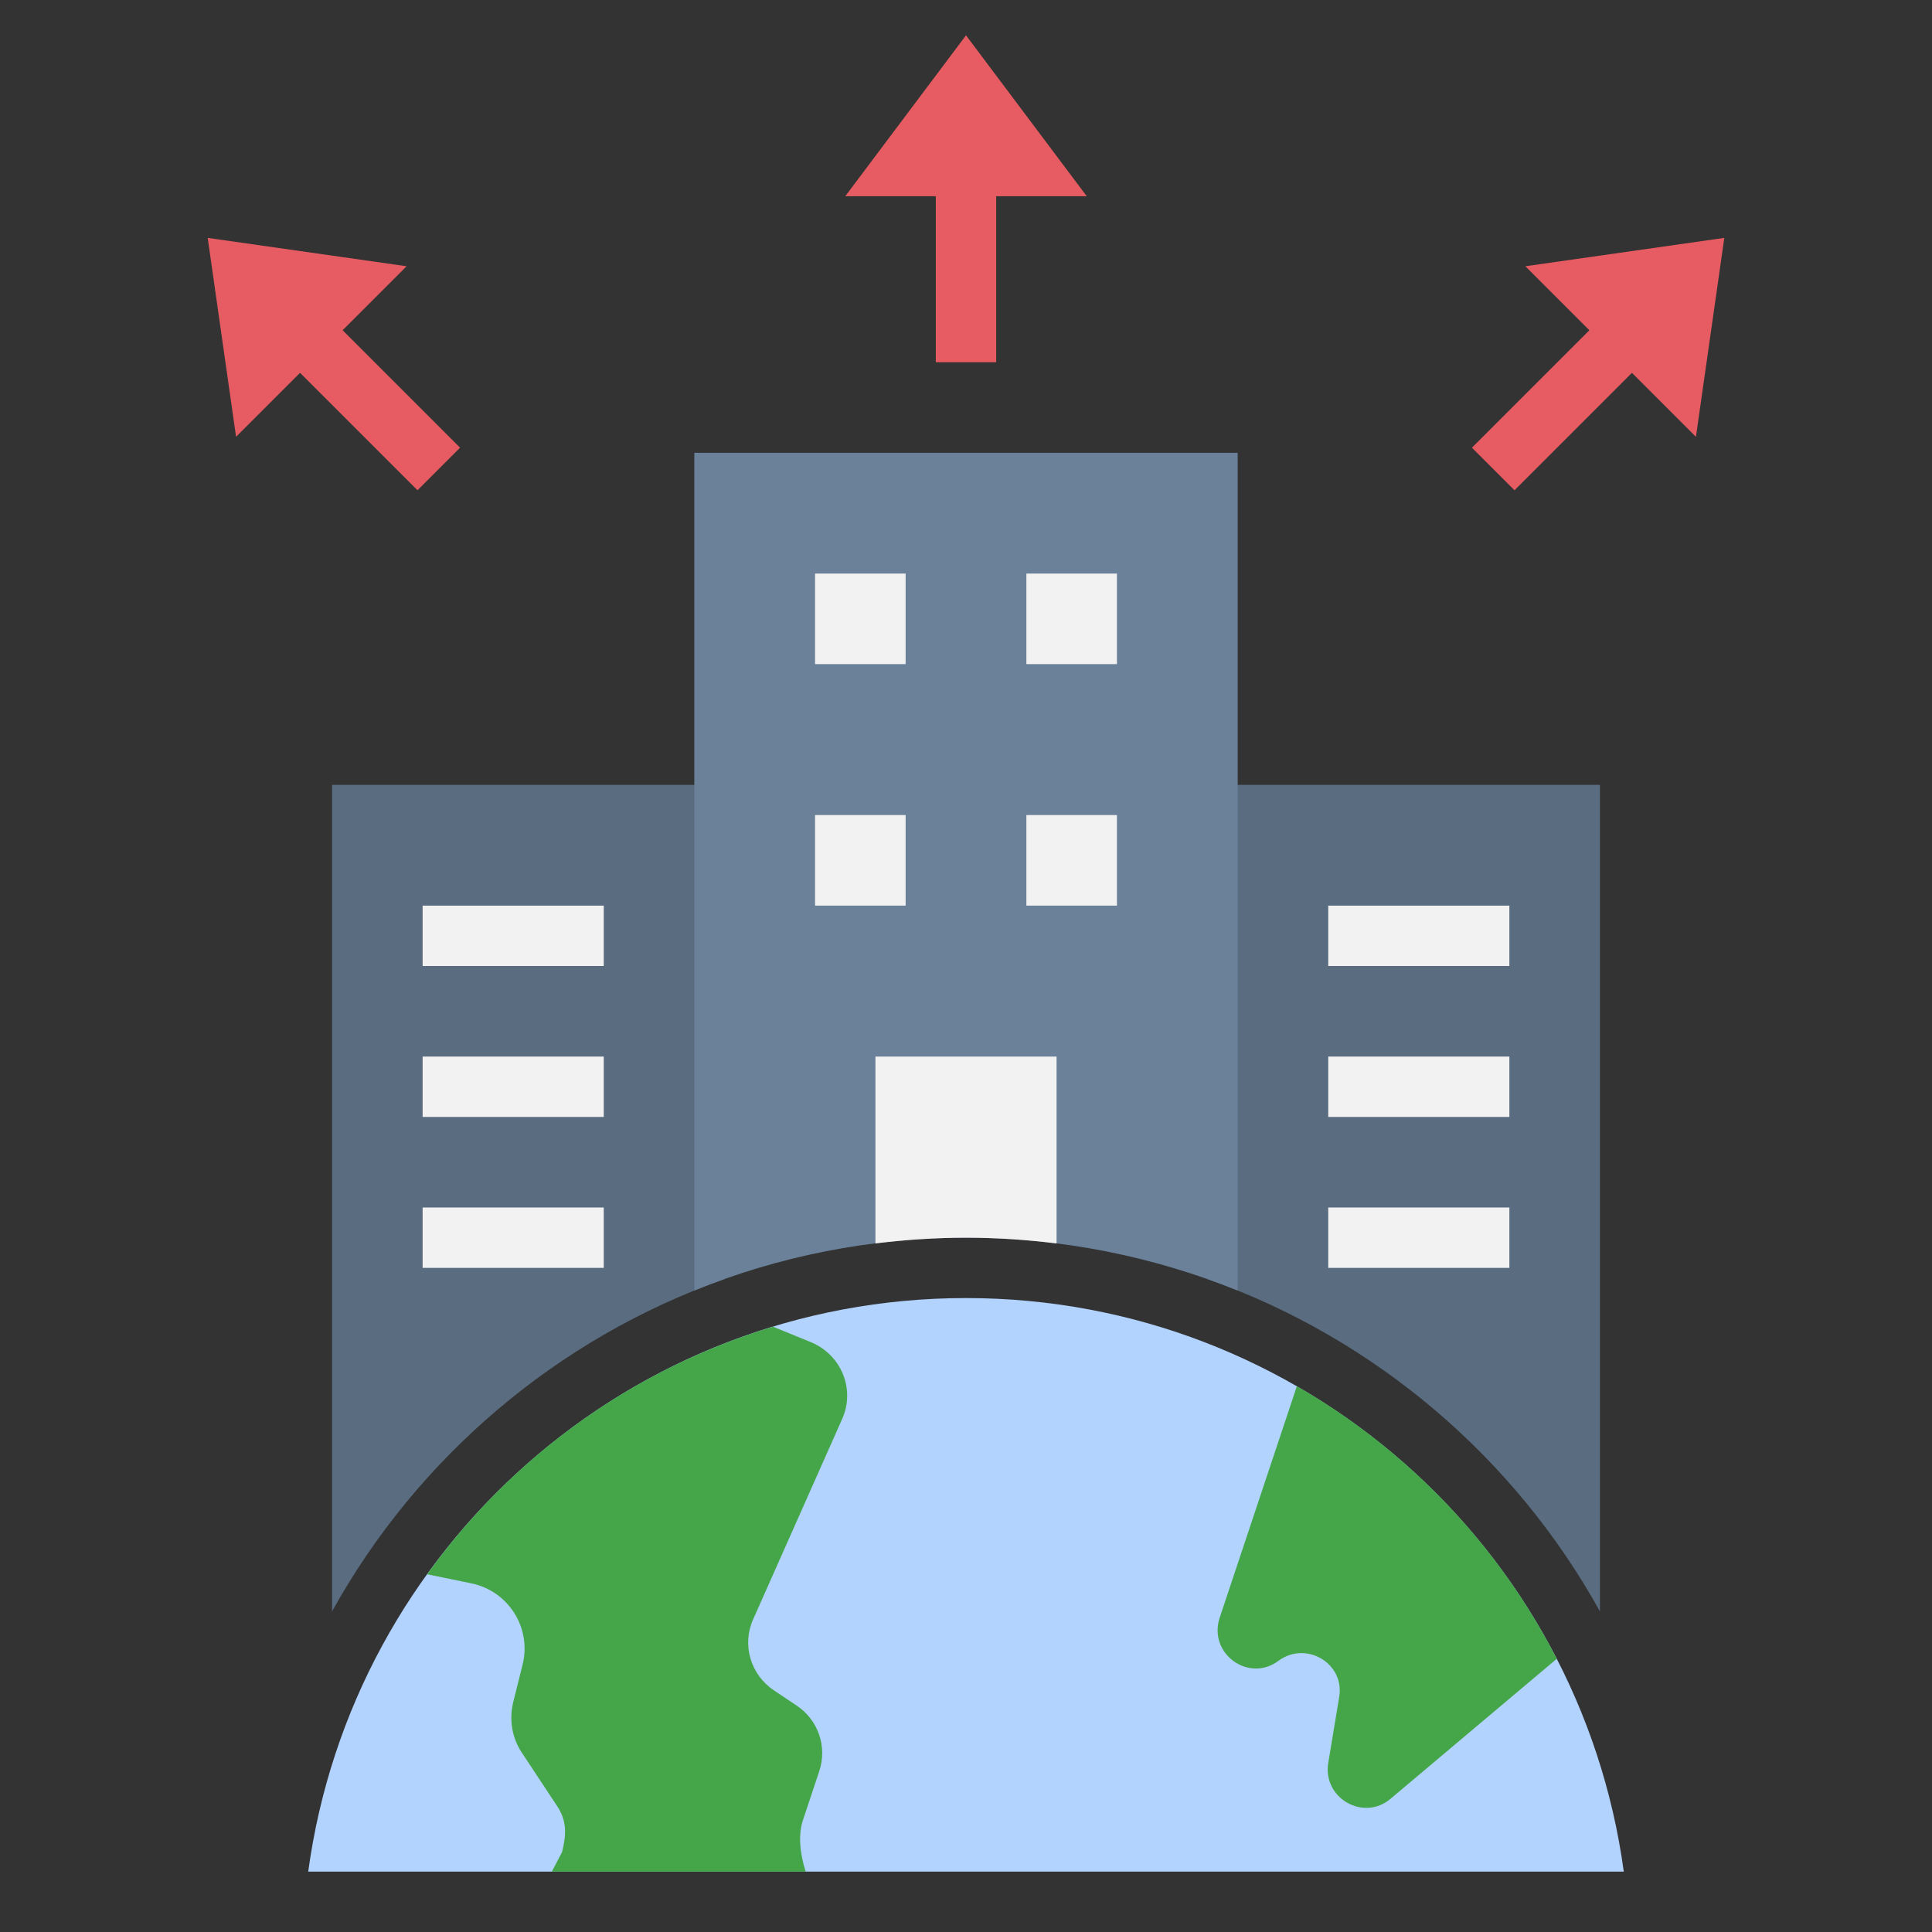 <svg id="Layer_1" height="512" viewBox="0 0 64 64" width="512" xmlns="http://www.w3.org/2000/svg"><rect x="0" y="0" width="64" height="64" fill="#333333" stroke="none"/><path d="m53 53.38v-27.38h-13v16.37c5.56 1.97 10.18 5.92 13 11.01z" fill="#596c80"/><path d="m24 42.37v-16.37h-13v27.38c2.82-5.09 7.44-9.04 13-11.01z" fill="#596c80"/><path d="m32 41c3.18 0 6.22.63 9 1.75v-27.75h-18v27.75c2.78-1.13 5.82-1.75 9-1.75z" fill="#6a8199"/><path d="m32 43c-11.13 0-20.33 8.27-21.79 19h43.58c-1.46-10.73-10.66-19-21.79-19z" fill="#b3d3ff"/><path d="m24.95 53.64c-.38.84-.09 1.83.68 2.35l.76.51c.71.47 1.02 1.36.75 2.17l-.54 1.62c-.16.47-.11 1.1.09 1.71h-8.41l.34-.65c.15-.61.16-1.05-.19-1.56l-1.11-1.68c-.36-.51-.47-1.15-.31-1.76l.3-1.2c.31-1.22-.47-2.45-1.7-2.7l-1.46-.3c2.78-3.87 6.79-6.79 11.45-8.2h.01l1.25.51c1 .41 1.48 1.55 1.04 2.54z" fill="#44a649"/><path d="m51.57 54.95-5.51 4.64c-.89.75-2.25-.02-2.06-1.19l.36-2.17c.15-.83-.52-1.47-1.25-1.47-.25 0-.52.08-.75.25-.99.75-2.34-.23-1.96-1.41l2.56-7.68c3.67 2.11 6.67 5.25 8.61 9.03z" fill="#44a649"/><g fill="#f2f2f2"><path d="m27 19h3v3h-3z"/><path d="m34 19h3v3h-3z"/><path d="m27 27h3v3h-3z"/><path d="m34 27h3v3h-3z"/><path d="m14 30h6v2h-6z"/><path d="m14 35h6v2h-6z"/><path d="m44 30h6v2h-6z"/><path d="m44 35h6v2h-6z"/><path d="m14 40h6v2h-6z"/><path d="m44 40h6v2h-6z"/></g><path d="m32 1.17-4 5.33h3v5.5h2v-5.5h3z" fill="#e65c62"/><path d="m57.12 7.88-6.59.94 2.12 2.12-3.89 3.89 1.41 1.41 3.89-3.89 2.12 2.12z" fill="#e65c62"/><path d="m13.47 8.82-6.59-.94.94 6.59 2.12-2.12 3.89 3.89 1.41-1.41-3.89-3.89z" fill="#e65c62"/><path d="m32 41c1.02 0 2.02.07 3 .19v-6.19h-6v6.19c.98-.12 1.98-.19 3-.19z" fill="#f2f2f2"/></svg>